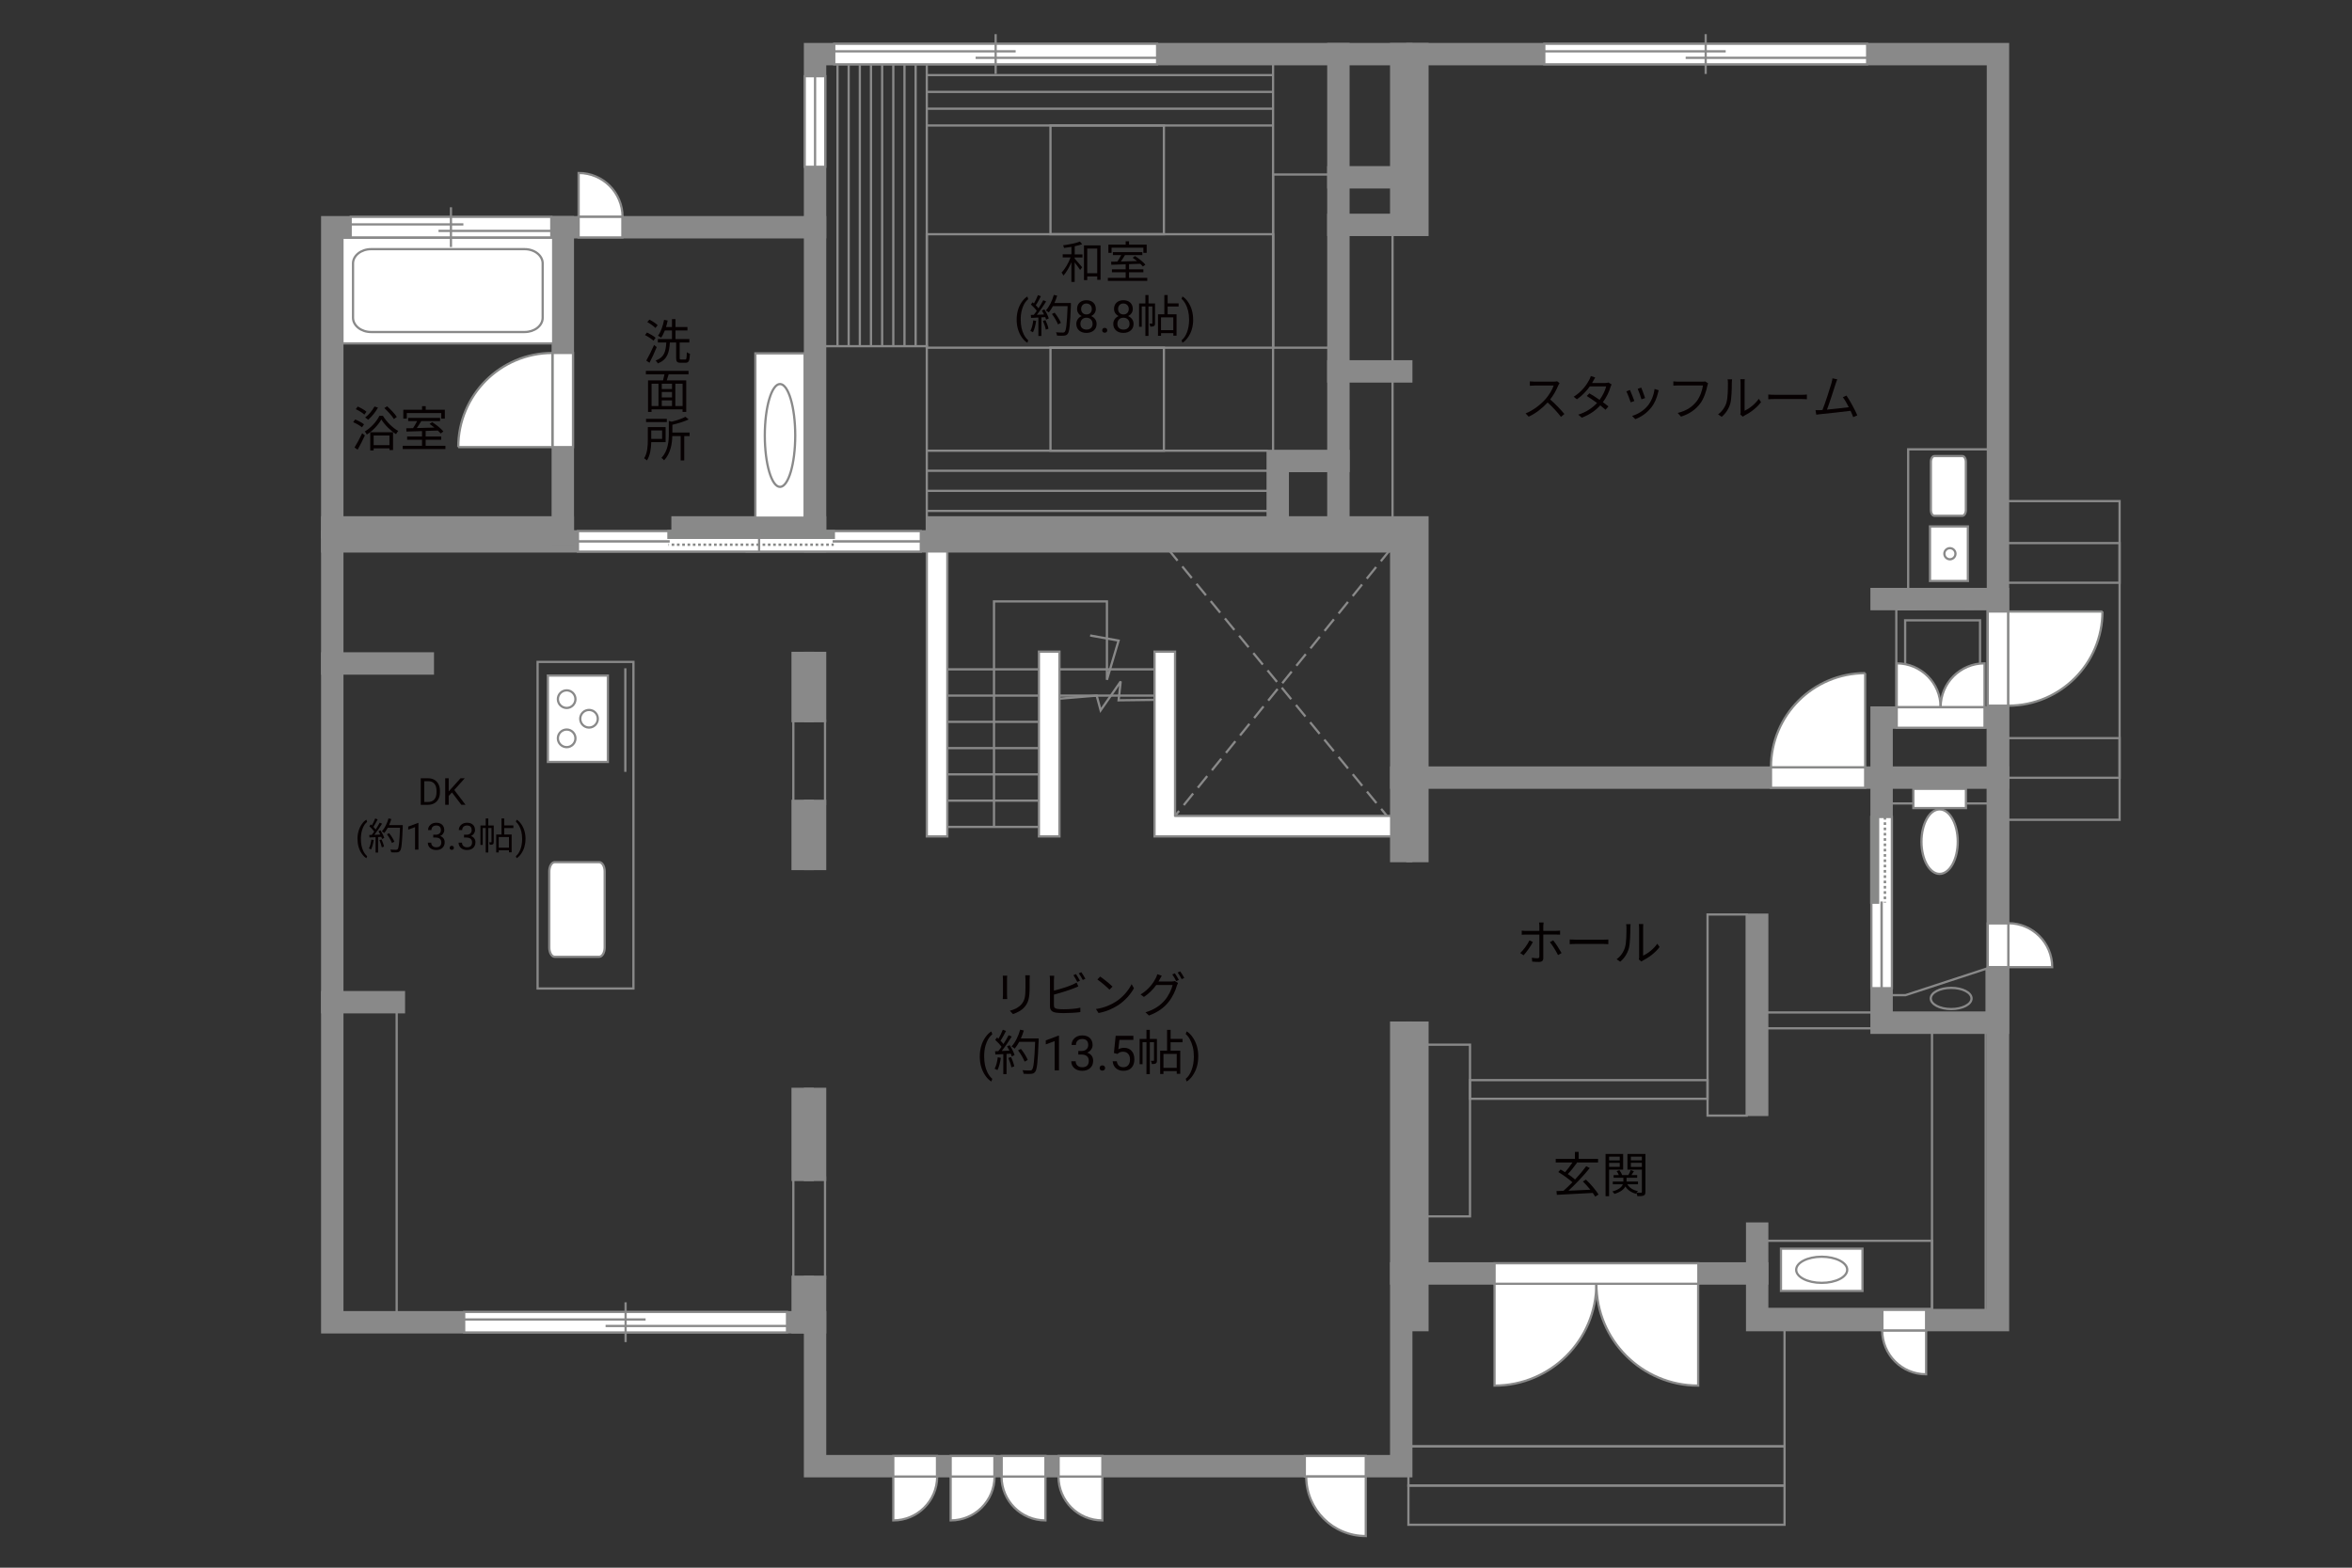 <?xml version="1.0" encoding="UTF-8"?><svg xmlns="http://www.w3.org/2000/svg" viewBox="0 0 630 420"><rect x="0" y="0" width="630" height="420" fill="#333333" stroke="none"/><defs><style>.cls-1{fill:#040000;}.cls-2{fill:#060001;}.cls-3,.cls-4,.cls-5{fill:#fff;}.cls-6{fill:#888988;}.cls-7{stroke-dasharray:0 0 4 2;}.cls-7,.cls-4,.cls-5,.cls-8{stroke-width:.6px;}.cls-7,.cls-5,.cls-9,.cls-8,.cls-10{stroke:#898989;}.cls-7,.cls-9,.cls-11,.cls-8,.cls-12,.cls-10{fill:none;}.cls-4,.cls-11,.cls-12{stroke:#888988;}.cls-9,.cls-11,.cls-12{stroke-width:.65px;}.cls-12{stroke-dasharray:0 0 0 0 .71 0 0 .71;}.cls-10{stroke-linecap:square;stroke-width:6px;}</style></defs><g id="kan"><line class="cls-8" x1="339.62" y1="120.75" x2="248.25" y2="120.75"/><line class="cls-8" x1="339.62" y1="126.12" x2="248.25" y2="126.12"/><line class="cls-8" x1="339.62" y1="131.5" x2="248.25" y2="131.5"/><line class="cls-8" x1="339.62" y1="136.88" x2="248.25" y2="136.88"/><rect class="cls-8" x="220.75" y="92.75" width="27.5" height="50.88"/><line class="cls-8" x1="248.25" y1="92.75" x2="248.25" y2="14.5"/><line class="cls-8" x1="245.26" y1="92.75" x2="245.26" y2="14.5"/><line class="cls-8" x1="242.27" y1="92.75" x2="242.27" y2="14.5"/><line class="cls-8" x1="239.28" y1="92.75" x2="239.28" y2="14.5"/><line class="cls-8" x1="236.29" y1="92.75" x2="236.29" y2="14.5"/><line class="cls-8" x1="233.3" y1="92.75" x2="233.3" y2="14.5"/><line class="cls-8" x1="230.31" y1="92.75" x2="230.31" y2="14.5"/><line class="cls-8" x1="227.32" y1="92.75" x2="227.32" y2="14.5"/><line class="cls-8" x1="224.33" y1="92.75" x2="224.33" y2="14.5"/><line class="cls-8" x1="341" y1="121.5" x2="341" y2="14.5"/><rect class="cls-8" x="341" y="46.75" width="17.5" height="46.4"/><line class="cls-8" x1="248.25" y1="33.62" x2="341" y2="33.62"/><line class="cls-8" x1="248.25" y1="29.12" x2="341" y2="29.12"/><line class="cls-8" x1="248.25" y1="24.62" x2="341" y2="24.62"/><line class="cls-8" x1="248.25" y1="20.12" x2="341" y2="20.12"/><rect class="cls-8" x="248.25" y="62.75" width="92.75" height="30.4"/><rect class="cls-8" x="281.38" y="33.62" width="30.38" height="29.12"/><rect class="cls-8" x="281.38" y="93.15" width="30.38" height="27.6"/><line class="cls-8" x1="373" y1="62.25" x2="373" y2="138.88"/><line class="cls-8" x1="278.28" y1="221.54" x2="253.75" y2="221.54"/><line class="cls-8" x1="278.28" y1="214.5" x2="253.75" y2="214.5"/><line class="cls-8" x1="278.28" y1="207.46" x2="253.75" y2="207.46"/><line class="cls-8" x1="278.28" y1="200.43" x2="253.75" y2="200.43"/><line class="cls-8" x1="278.28" y1="193.39" x2="253.75" y2="193.39"/><line class="cls-8" x1="309.25" y1="186.36" x2="253.75" y2="186.36"/><line class="cls-8" x1="309.25" y1="179.32" x2="253.75" y2="179.32"/><polyline class="cls-8" points="283.78 187.19 293.75 186.36 294.81 190.31 300.19 182.56 299.62 187.62 309.25 187.5"/><polyline class="cls-8" points="266.25 221.54 266.25 161.12 296.5 161.12 296.5 182.12 299.62 171.62 292 170.25"/><line class="cls-7" x1="312.88" y1="147.12" x2="371.5" y2="218.58"/><line class="cls-7" x1="372.38" y1="147.25" x2="314.75" y2="218.58"/><rect class="cls-8" x="212.5" y="193.08" width="8.49" height="22.33"/><rect class="cls-8" x="212.5" y="315.5" width="8.49" height="26.92"/><rect class="cls-8" x="144" y="177.33" width="25.67" height="87.5"/><line class="cls-8" x1="167.5" y1="179.04" x2="167.5" y2="206.79"/><rect class="cls-8" x="89" y="269.88" width="17.25" height="84.38"/><rect class="cls-8" x="533.5" y="134.25" width="34.25" height="85.38"/><rect class="cls-8" x="535.17" y="145.5" width="32.58" height="10.62"/><rect class="cls-8" x="535.17" y="197.75" width="32.58" height="10.62"/><line class="cls-8" x1="504" y1="215.25" x2="533.5" y2="215.25"/><polygon class="cls-8" points="505.38 266.62 510.38 266.62 532.12 259.5 532.12 271.38 505.38 271.38 505.38 266.62"/><rect class="cls-8" x="517.5" y="276.25" width="14.38" height="77.41"/><polyline class="cls-8" points="377.25 387.5 478 387.5 478 356.12"/><rect class="cls-8" x="377.25" y="387.5" width="100.75" height="10.5"/><rect class="cls-8" x="377.25" y="398" width="100.75" height="10.5"/><rect class="cls-8" x="473" y="271.25" width="28.44" height="4.25"/><rect class="cls-8" x="457.38" y="245" width="10.5" height="53.88"/><rect class="cls-8" x="381.5" y="279.88" width="12.25" height="46"/><rect class="cls-8" x="393.75" y="289.38" width="63.62" height="5"/><rect class="cls-8" x="473" y="332.42" width="44.5" height="18.25"/><rect class="cls-8" x="511.12" y="120.38" width="24.04" height="40.12"/><polygon class="cls-8" points="507.94 163.25 507.94 189.62 532.44 189.62 532.44 163.06 507.94 163.25"/><rect class="cls-8" x="510.31" y="166.19" width="20.06" height="21.12"/></g><g id="_外壁"><path class="cls-5" d="m248.25,224.08h5.5v-81.8h-5.5v81.8Zm30.03,0h5.5v-49.5h-5.5v49.5Zm36.47-5.5v-44s-5.5,0-5.5,0v49.5h68.83v-5.5h-63.33Z"/><polygon class="cls-10" points="375.33 341.17 470.67 341.17 470.67 353.66 535.17 353.66 535.17 14.5 218.32 14.5 218.32 60.88 89 60.88 89 354.25 218.32 354.25 218.32 392.8 375.33 392.8 375.33 341.17"/><polyline class="cls-10" points="218.32 60.88 218.32 145.04 89 145.04"/><line class="cls-10" x1="375.33" y1="341.17" x2="375.33" y2="276.67"/><line class="cls-10" x1="375.33" y1="208.33" x2="535.17" y2="208.33"/><line class="cls-10" x1="504" y1="160.5" x2="535.17" y2="160.5"/><rect class="cls-10" x="504" y="192.25" width="31.17" height="81.75"/><line class="cls-10" x1="470.67" y1="341.17" x2="470.67" y2="330.5"/><line class="cls-10" x1="470.67" y1="296" x2="470.67" y2="247.75"/><polyline class="cls-10" points="375.33 14.5 375.33 60.25 358.5 60.25 358.5 143"/><line class="cls-10" x1="375.33" y1="99.5" x2="358.5" y2="99.5"/><line class="cls-10" x1="358.5" y1="60.25" x2="358.5" y2="14.5"/><line class="cls-10" x1="358.5" y1="47.5" x2="375.33" y2="47.5"/><polyline class="cls-10" points="358.5 123.5 342.25 123.5 342.25 143"/><line class="cls-10" x1="150.75" y1="60.88" x2="150.75" y2="143"/><line class="cls-10" x1="113.25" y1="177.75" x2="89" y2="177.75"/><line class="cls-10" x1="105.5" y1="268.5" x2="89" y2="268.5"/><polyline class="cls-10" points="379.66 276.67 379.66 341.17 379.66 353.66"/><polyline class="cls-10" points="379.66 228 379.66 141.3 251 141.3"/><polyline class="cls-10" points="375.33 228 375.33 145.04 218.32 145.04"/><line class="cls-10" x1="218.32" y1="141.3" x2="182.83" y2="141.3"/><line class="cls-10" x1="150.75" y1="141.3" x2="89" y2="141.3"/><line class="cls-10" x1="218.32" y1="354.25" x2="218.32" y2="344.75"/><line class="cls-10" x1="215" y1="354.25" x2="215" y2="344.75"/><line class="cls-10" x1="218.32" y1="313.42" x2="218.32" y2="294.42"/><line class="cls-10" x1="215" y1="313.42" x2="215" y2="294.42"/><line class="cls-10" x1="218.32" y1="230.12" x2="218.32" y2="217.25"/><line class="cls-10" x1="215" y1="230.12" x2="215" y2="217.25"/><line class="cls-10" x1="218.32" y1="190.5" x2="218.32" y2="177.62"/><line class="cls-10" x1="215" y1="190.5" x2="215" y2="177.62"/><polyline class="cls-10" points="375.33 60.25 379.66 60.25 379.66 14.5"/></g><g id="_建距"><rect class="cls-5" x="512.5" y="211.33" width="14.09" height="5.16"/><path class="cls-5" d="m514.68,225.49c0-4.77,2.17-8.65,4.86-8.65s4.86,3.88,4.86,8.65-2.17,8.64-4.86,8.64-4.86-3.87-4.86-8.64Z"/><path class="cls-5" d="m518.12,122.19c-.51,0-.92.7-.92,1.57v12.85c0,.87.41,1.57.92,1.57h7.53c.51,0,.92-.71.92-1.57v-12.85c0-.87-.41-1.57-.92-1.57h-7.53Z"/><rect class="cls-5" x="516.96" y="141.04" width="10.15" height="14.61"/><path class="cls-5" d="m522.3,149.84c.82,0,1.49-.67,1.49-1.49s-.67-1.49-1.49-1.49-1.49.67-1.49,1.49.67,1.49,1.49,1.49Z"/><rect class="cls-5" x="477.04" y="334.53" width="21.84" height="11.32"/><path class="cls-8" d="m481.12,340.19c0-1.93,3.06-3.5,6.83-3.5s6.84,1.57,6.84,3.5-3.06,3.5-6.84,3.5-6.83-1.57-6.83-3.5Z"/><rect class="cls-5" x="202.33" y="94.67" width="13.19" height="44.01"/><path class="cls-8" d="m208.93,130.44c-2.25,0-4.07-6.16-4.07-13.77s1.83-13.78,4.07-13.78,4.08,6.17,4.08,13.78-1.83,13.77-4.08,13.77Z"/><rect class="cls-5" x="91.73" y="63.7" width="56.44" height="28.3"/><path class="cls-8" d="m94.56,85.13c0,2.1,2.18,3.82,4.83,3.82h41.15c2.65,0,4.82-1.71,4.82-3.82v-14.56c0-2.1-2.17-3.82-4.82-3.82h-41.15c-2.65,0-4.83,1.72-4.83,3.82v14.56Z"/><path class="cls-5" d="m148.58,256.33c-.81,0-1.45-1.11-1.45-2.49v-20.36c0-1.37.64-2.49,1.45-2.49h11.93c.8,0,1.46,1.12,1.46,2.49v20.36c0,1.37-.66,2.49-1.46,2.49h-11.93Z"/><rect class="cls-5" x="146.75" y="180.99" width="16.07" height="23.14"/><path class="cls-5" d="m151.79,195.45c1.3,0,2.35,1.06,2.35,2.36s-1.05,2.36-2.35,2.36-2.36-1.06-2.36-2.36,1.06-2.36,2.36-2.36Z"/><path class="cls-5" d="m151.79,184.95c1.3,0,2.35,1.06,2.35,2.36s-1.05,2.36-2.35,2.36-2.36-1.06-2.36-2.36,1.06-2.36,2.36-2.36Z"/><path class="cls-5" d="m157.78,190.2c1.3,0,2.35,1.06,2.35,2.36s-1.05,2.36-2.35,2.36-2.36-1.06-2.36-2.36,1.06-2.36,2.36-2.36Z"/><path class="cls-8" d="m517.17,267.5c0-1.57,2.44-2.84,5.46-2.84s5.46,1.27,5.46,2.84-2.44,2.84-5.46,2.84-5.46-1.28-5.46-2.84Z"/><path class="cls-5" d="m519.81,189.48h-11.76v-11.76c6.49,0,11.76,5.26,11.76,11.76Z"/><path class="cls-5" d="m519.81,189.48h11.76v-11.76c-6.49,0-11.76,5.26-11.76,11.76Z"/><polygon class="cls-5" points="508.05 192.25 508.05 194.98 531.57 194.98 531.57 189.48 508.05 189.48 508.05 192.25"/><path class="cls-5" d="m427.6,343.94h-27.28v27.28c15.06,0,27.28-12.21,27.28-27.28Z"/><path class="cls-5" d="m427.6,343.94h27.27v27.28c-15.06,0-27.27-12.21-27.27-27.28Z"/><polygon class="cls-5" points="400.33 341.17 400.33 338.44 454.92 338.44 454.92 343.94 400.33 343.94 400.33 341.17"/><path class="cls-5" d="m504.16,356.43h11.76v11.76c-6.49,0-11.76-5.26-11.76-11.76Z"/><polygon class="cls-5" points="504.21 353.66 504.21 350.93 515.92 350.93 515.92 356.43 504.21 356.43 504.21 353.66"/><path class="cls-5" d="m537.94,247.34v11.76h11.76c0-6.49-5.26-11.76-11.76-11.76Z"/><polygon class="cls-5" points="535.17 247.39 532.44 247.39 532.44 259.1 537.94 259.1 537.94 247.39 535.17 247.39"/><path class="cls-5" d="m283.52,395.58h11.76v11.76c-6.49,0-11.76-5.26-11.76-11.76Z"/><polygon class="cls-5" points="283.56 392.8 283.56 390.07 295.28 390.07 295.28 395.58 283.56 395.58 283.56 392.8"/><path class="cls-5" d="m166.75,58.1h-11.76v-11.76c6.49,0,11.76,5.26,11.76,11.76Z"/><polygon class="cls-5" points="166.71 60.88 166.71 63.61 154.99 63.61 154.99 58.1 166.71 58.1 166.71 60.88"/><path class="cls-5" d="m268.27,395.58h11.76v11.76c-6.49,0-11.76-5.26-11.76-11.76Z"/><polygon class="cls-5" points="268.31 392.8 268.31 390.07 280.03 390.07 280.03 395.58 268.31 395.58 268.31 392.8"/><path class="cls-5" d="m266.4,395.58h-11.76v11.76c6.49,0,11.76-5.26,11.76-11.76Z"/><polygon class="cls-5" points="266.36 392.8 266.36 390.07 254.64 390.07 254.64 395.58 266.36 395.58 266.36 392.8"/><path class="cls-5" d="m251.03,395.58h-11.76v11.76c6.49,0,11.76-5.26,11.76-11.76Z"/><polygon class="cls-5" points="250.98 392.8 250.98 390.07 239.27 390.07 239.27 395.58 250.98 395.58 250.98 392.8"/><polygon class="cls-5" points="218.32 44.69 221.05 44.69 221.05 20.42 215.55 20.42 215.55 44.69 218.32 44.69"/><line class="cls-8" x1="218.32" y1="20.42" x2="218.32" y2="44.69"/><polygon class="cls-5" points="499.6 208.33 499.6 211.06 474.37 211.06 474.37 205.56 499.6 205.56 499.6 208.33"/><path class="cls-4" d="m499.6,180.34v25.22h-25.23c0-13.93,11.29-25.22,25.23-25.22"/><polygon class="cls-5" points="535.17 163.83 532.44 163.83 532.44 189.06 537.94 189.06 537.94 163.83 535.17 163.83"/><path class="cls-4" d="m563.16,163.83h-25.22v25.23c13.93,0,25.22-11.29,25.22-25.23"/><polygon class="cls-5" points="150.75 119.79 153.48 119.79 153.48 94.56 147.98 94.56 147.98 119.79 150.75 119.79"/><path class="cls-4" d="m122.75,119.79h25.22v-25.23c-13.93,0-25.22,11.29-25.22,25.23"/><polygon class="cls-5" points="349.5 392.8 349.5 390.07 365.83 390.07 365.83 395.58 349.5 395.58 349.5 392.8"/><path class="cls-5" d="m349.88,395.58h15.95v15.95c-8.81,0-15.95-7.14-15.95-15.95"/><polygon class="cls-5" points="413.65 14.5 413.65 17.23 500.13 17.23 500.13 11.73 413.65 11.73 413.65 14.5"/><line class="cls-8" x1="456.88" y1="9.15" x2="456.88" y2="19.81"/><line class="cls-8" x1="462.24" y1="13.75" x2="413.65" y2="13.75"/><line class="cls-8" x1="500.13" y1="15.49" x2="451.52" y2="15.49"/><polygon class="cls-5" points="223.46 14.5 223.46 17.23 309.94 17.23 309.94 11.73 223.46 11.73 223.46 14.5"/><line class="cls-8" x1="266.69" y1="9.15" x2="266.69" y2="19.81"/><line class="cls-8" x1="272.05" y1="13.75" x2="223.46" y2="13.75"/><line class="cls-8" x1="309.94" y1="15.49" x2="261.33" y2="15.49"/><polygon class="cls-5" points="124.33 354.25 124.33 356.98 210.81 356.98 210.81 351.48 124.33 351.48 124.33 354.25"/><line class="cls-8" x1="167.57" y1="348.9" x2="167.57" y2="359.56"/><line class="cls-8" x1="172.93" y1="353.5" x2="124.33" y2="353.5"/><line class="cls-8" x1="210.81" y1="355.24" x2="162.21" y2="355.24"/><polygon class="cls-5" points="93.93 60.88 93.93 63.61 147.67 63.61 147.67 58.1 93.93 58.1 93.93 60.88"/><line class="cls-8" x1="120.79" y1="55.53" x2="120.79" y2="66.18"/><line class="cls-8" x1="124.12" y1="60.12" x2="93.93" y2="60.12"/><line class="cls-8" x1="147.67" y1="61.86" x2="117.46" y2="61.86"/><polygon class="cls-5" points="504.03 218.88 506.76 218.88 506.76 264.75 501.26 264.75 501.26 218.88 504.03 218.88"/><rect class="cls-6" x="501.26" y="218.88" width="1.78" height="22.94"/><rect class="cls-11" x="501.26" y="218.88" width="1.78" height="22.94"/><line class="cls-12" x1="504.89" y1="218.88" x2="504.89" y2="241.81"/><path class="cls-3" d="m504,241.81l.07,22.93-.07-22.93Z"/><line class="cls-9" x1="504" y1="241.52" x2="504" y2="264.8"/><polygon class="cls-5" points="200 145.06 200 147.79 246.65 147.79 246.65 142.29 200 142.29 200 145.06"/><rect class="cls-6" x="200" y="142.29" width="23.33" height="1.78"/><rect class="cls-11" x="200" y="142.29" width="23.33" height="1.78"/><line class="cls-12" x1="200" y1="145.93" x2="223.33" y2="145.93"/><path class="cls-3" d="m223.33,145.04l23.32.07-23.32-.07Z"/><line class="cls-9" x1="223.03" y1="145.04" x2="246.71" y2="145.04"/><polygon class="cls-5" points="203.33 145.06 203.33 147.79 154.81 147.79 154.81 142.29 203.33 142.29 203.33 145.06"/><rect class="cls-6" x="179.07" y="142.29" width="24.26" height="1.78"/><rect class="cls-11" x="179.07" y="142.29" width="24.26" height="1.78"/><line class="cls-12" x1="203.33" y1="145.93" x2="179.07" y2="145.93"/><path class="cls-3" d="m179.07,145.04l-24.26.07,24.26-.07Z"/><line class="cls-9" x1="179.38" y1="145.04" x2="154.75" y2="145.04"/></g><g id="_文字"><path class="cls-2" d="m112.7,215.62v-7.11h2.01c.62,0,1.17.14,1.64.41s.84.66,1.1,1.17.39,1.08.39,1.74v.45c0,.67-.13,1.26-.39,1.76s-.63.89-1.11,1.16-1.04.41-1.68.42h-1.97Zm.94-6.34v5.58h.99c.72,0,1.29-.22,1.69-.67.4-.45.6-1.09.6-1.92v-.42c0-.81-.19-1.44-.57-1.88-.38-.45-.92-.68-1.61-.68h-1.09Z"/><path class="cls-2" d="m121.06,212.32l-.87.9v2.4h-.94v-7.11h.94v3.52l3.16-3.52h1.13l-2.8,3.14,3.02,3.97h-1.12l-2.52-3.31Z"/><path class="cls-2" d="m95.75,224.74c0-.74.1-1.44.3-2.12s.49-1.29.88-1.85.8-.94,1.22-1.17l.19.6c-.48.36-.87.92-1.17,1.67s-.47,1.59-.5,2.51v.42c0,1.26.22,2.35.68,3.27.28.55.61.99.99,1.3l-.19.55c-.43-.24-.85-.64-1.24-1.21-.77-1.11-1.15-2.43-1.15-3.97Z"/><path class="cls-2" d="m100.1,225.05c-.14.94-.38,1.9-.71,2.54-.12-.09-.42-.23-.58-.28.33-.61.54-1.5.65-2.38l.64.12Zm1.83-2.59c.41.64.85,1.49.99,2.03l-.59.28c-.04-.17-.1-.36-.19-.57l-.87.05v4.16h-.67v-4.12l-1.63.08-.06-.67c.2,0,.43,0,.66-.02.22-.26.45-.56.67-.89-.31-.45-.84-1.01-1.31-1.43l.38-.49c.1.08.2.17.3.26.33-.56.68-1.31.89-1.86l.66.25c-.34.67-.76,1.47-1.14,2.01.24.24.45.48.61.69.41-.63.79-1.28,1.07-1.82l.64.28c-.58.94-1.38,2.12-2.07,2.98.5-.02,1.05-.05,1.6-.07-.15-.31-.32-.62-.49-.89l.55-.24Zm.26,2.43c.29.61.58,1.4.67,1.92l-.59.2c-.09-.52-.37-1.32-.64-1.94l.56-.18Zm5.69-3.45c-.18,4.48-.32,6.03-.73,6.52-.23.29-.45.36-.83.4-.33.03-.94.02-1.54-.02-.02-.21-.1-.53-.24-.73.67.06,1.28.06,1.53.06.19,0,.32-.02.43-.15.33-.34.5-1.86.65-5.76h-3.28c-.28.53-.6,1.01-.93,1.4-.14-.12-.47-.34-.65-.44.77-.83,1.41-2.14,1.78-3.46l.75.17c-.17.56-.37,1.11-.61,1.63h3.67v.38Zm-2.89,4.4c-.23-.61-.79-1.6-1.35-2.33l.6-.29c.56.7,1.16,1.65,1.4,2.28l-.65.34Z"/><path class="cls-2" d="m112.08,227.62h-.91v-6.02l-1.82.67v-.82l2.59-.97h.14v7.14Z"/><path class="cls-2" d="m116.04,223.63h.68c.43,0,.76-.12,1.01-.34s.37-.51.37-.88c0-.83-.42-1.25-1.25-1.25-.39,0-.7.11-.94.33-.23.22-.35.52-.35.89h-.9c0-.56.21-1.03.62-1.4.41-.37.94-.56,1.57-.56.67,0,1.2.18,1.58.53s.57.85.57,1.48c0,.31-.1.61-.3.9s-.47.51-.82.65c.39.12.69.33.91.62s.32.64.32,1.05c0,.64-.21,1.14-.62,1.52s-.96.56-1.63.56-1.21-.18-1.63-.54-.63-.84-.63-1.43h.91c0,.37.12.67.37.9s.57.34.98.34c.44,0,.77-.11,1-.34s.35-.55.35-.98-.13-.73-.38-.95-.62-.33-1.1-.34h-.68v-.74Z"/><path class="cls-2" d="m120.45,227.15c0-.16.05-.29.14-.39s.23-.16.42-.16.33.05.42.16.14.23.14.39-.05.28-.14.38-.24.15-.42.15-.32-.05-.42-.15-.14-.23-.14-.38Z"/><path class="cls-2" d="m124.28,223.63h.68c.43,0,.76-.12,1.01-.34s.37-.51.37-.88c0-.83-.42-1.25-1.25-1.25-.39,0-.7.11-.94.33-.23.22-.35.52-.35.89h-.9c0-.56.21-1.03.62-1.4.41-.37.94-.56,1.57-.56.67,0,1.2.18,1.58.53s.57.85.57,1.48c0,.31-.1.61-.3.9s-.47.51-.82.65c.39.12.69.33.91.62s.32.64.32,1.05c0,.64-.21,1.14-.62,1.52s-.96.56-1.63.56-1.21-.18-1.63-.54-.63-.84-.63-1.43h.91c0,.37.12.67.37.9s.57.34.98.34c.44,0,.77-.11,1-.34s.35-.55.35-.98-.13-.73-.38-.95-.62-.33-1.1-.34h-.68v-.74Z"/><path class="cls-2" d="m132.25,225.57c0,.3-.04.5-.23.62s-.45.14-.83.14c-.02-.19-.1-.48-.19-.67.27,0,.47,0,.55,0,.08,0,.1-.02.1-.1v-3.74h-.86v6.58h-.69v-6.58h-.81v4.54h-.6v-5.21h1.41v-1.88h.69v1.88h1.46v4.42Zm2.81-3.73v1.73h1.99v4.78h-.72v-.56h-2.74v.59h-.68v-4.81h1.42v-4.29h.73v1.86h2.45v.7h-2.45Zm1.27,2.41h-2.74v2.86h2.74v-2.86Z"/><path class="cls-2" d="m140.76,224.79c0,.73-.1,1.42-.29,2.09-.19.67-.48,1.28-.87,1.84s-.8.96-1.23,1.2l-.19-.55c.5-.38.9-.98,1.21-1.79.3-.81.46-1.71.47-2.69v-.16c0-.68-.07-1.32-.21-1.91-.14-.59-.34-1.11-.6-1.58s-.54-.83-.86-1.09l.19-.55c.43.24.84.63,1.23,1.19s.68,1.17.87,1.84.29,1.39.29,2.15Z"/><path class="cls-2" d="m287.86,68.15h2.09v.83h-2.09v.31c.46.48,1.7,1.94,2,2.31l-.54.73c-.28-.46-.95-1.36-1.46-2.03v5.24h-.88v-5.28c-.59,1.39-1.37,2.75-2.13,3.57-.11-.24-.34-.6-.5-.82.91-.91,1.87-2.55,2.41-4.05h-2.11v-.83h2.34v-1.99c-.67.11-1.34.2-1.98.29-.05-.22-.14-.5-.25-.71,1.58-.22,3.45-.58,4.51-1l.6.7c-.55.2-1.26.4-2,.55v2.16Zm6.93-2.41v9.22h-.89v-.9h-2.67v.98h-.88v-9.31h4.44Zm-.89,7.46v-6.61h-2.67v6.61h2.67Z"/><path class="cls-2" d="m307.3,74.44v.8h-10.55v-.8h4.77v-1.5h-3.68v-.79h3.68v-1.34c-1.45.05-2.79.08-3.85.12l-.05-.82c.49-.01,1.06-.01,1.67-.02.35-.52.73-1.18,1.02-1.74h-2.21v-.79h7.88v.79h-4.65c-.34.56-.73,1.19-1.1,1.71,1.34-.04,2.85-.07,4.35-.12-.4-.32-.82-.64-1.2-.9l.64-.44c1.01.64,2.22,1.61,2.78,2.3l-.67.5c-.18-.22-.42-.47-.71-.73-1,.04-2.02.07-3,.1v1.38h3.84v.79h-3.84v1.5h4.88Zm-9.56-6.7h-.85v-2.21h4.63v-.89h.9v.89h4.73v2.21h-.89v-1.38h-8.52v1.38Z"/><path class="cls-2" d="m272.32,85.6c0-.88.12-1.73.35-2.54s.59-1.55,1.06-2.21.96-1.13,1.46-1.41l.22.71c-.57.44-1.04,1.11-1.4,2s-.57,1.9-.6,3.02v.5c0,1.51.27,2.82.82,3.93.33.66.73,1.18,1.18,1.56l-.22.66c-.52-.29-1.02-.77-1.49-1.45-.92-1.33-1.38-2.92-1.38-4.76Z"/><path class="cls-2" d="m277.54,85.97c-.17,1.13-.46,2.28-.85,3.05-.14-.11-.5-.28-.7-.34.4-.73.65-1.8.78-2.85l.77.14Zm2.19-3.11c.49.77,1.02,1.79,1.19,2.44l-.71.34c-.05-.2-.12-.43-.23-.68l-1.04.06v4.99h-.8v-4.94l-1.96.1-.07-.8c.24,0,.52-.01.79-.02.26-.31.54-.67.8-1.07-.37-.54-1.01-1.21-1.57-1.71l.46-.59c.12.1.24.2.36.31.4-.67.82-1.57,1.07-2.23l.79.3c-.41.8-.91,1.76-1.37,2.41.29.29.54.58.73.83.49-.76.95-1.54,1.28-2.18l.77.34c-.7,1.13-1.66,2.54-2.48,3.57.6-.02,1.26-.06,1.92-.08-.18-.37-.38-.74-.59-1.07l.66-.29Zm.31,2.91c.35.73.7,1.68.8,2.3l-.71.24c-.11-.62-.44-1.58-.77-2.33l.67-.22Zm6.82-4.14c-.22,5.37-.38,7.23-.88,7.82-.28.35-.54.43-1,.48-.4.04-1.13.02-1.85-.02-.02-.25-.12-.64-.29-.88.8.07,1.54.07,1.83.07.23,0,.38-.02.52-.18.4-.41.6-2.23.78-6.91h-3.93c-.34.64-.72,1.21-1.12,1.68-.17-.14-.56-.41-.78-.53.92-1,1.69-2.57,2.13-4.15l.9.2c-.2.67-.44,1.33-.73,1.96h4.4v.46Zm-3.47,5.28c-.28-.73-.95-1.92-1.62-2.79l.72-.35c.67.84,1.39,1.98,1.68,2.73l-.78.41Z"/><path class="cls-2" d="m293.53,82.76c0,.43-.11.8-.34,1.14s-.53.59-.91.78c.45.19.8.47,1.06.84s.39.78.39,1.25c0,.74-.25,1.33-.75,1.76s-1.15.66-1.97.66-1.48-.22-1.97-.66-.74-1.03-.74-1.76c0-.46.13-.88.38-1.25s.6-.65,1.05-.84c-.38-.19-.68-.45-.9-.78s-.33-.71-.33-1.13c0-.72.23-1.29.69-1.71s1.07-.63,1.82-.63,1.36.21,1.82.63.69.99.69,1.71Zm-.88,3.98c0-.48-.15-.87-.45-1.17s-.7-.45-1.19-.45-.88.15-1.17.45-.44.69-.44,1.17.14.87.43,1.14.69.42,1.2.42.91-.14,1.2-.42.43-.66.43-1.14Zm-1.63-5.43c-.43,0-.77.13-1.03.4s-.4.62-.4,1.08.13.78.39,1.05.61.4,1.04.4.78-.13,1.04-.4.39-.62.39-1.05-.13-.79-.4-1.06-.61-.41-1.03-.41Z"/><path class="cls-2" d="m295.23,88.5c0-.19.06-.34.17-.47s.28-.19.5-.19.39.06.51.19.17.28.17.47-.06.33-.17.45-.28.18-.51.18-.39-.06-.5-.18-.17-.27-.17-.45Z"/><path class="cls-2" d="m303.43,82.76c0,.43-.11.8-.34,1.14s-.53.59-.91.78c.45.19.8.47,1.06.84s.39.78.39,1.25c0,.74-.25,1.33-.75,1.76s-1.15.66-1.97.66-1.48-.22-1.97-.66-.74-1.03-.74-1.76c0-.46.13-.88.38-1.25s.6-.65,1.05-.84c-.38-.19-.68-.45-.9-.78s-.33-.71-.33-1.13c0-.72.23-1.29.69-1.71s1.07-.63,1.82-.63,1.36.21,1.82.63.69.99.69,1.71Zm-.88,3.98c0-.48-.15-.87-.45-1.17s-.7-.45-1.19-.45-.88.15-1.17.45-.44.69-.44,1.17.14.87.43,1.14.69.42,1.2.42.91-.14,1.2-.42.43-.66.43-1.14Zm-1.63-5.43c-.43,0-.77.13-1.03.4s-.4.62-.4,1.08.13.78.39,1.05.61.4,1.04.4.78-.13,1.04-.4.39-.62.39-1.05-.13-.79-.4-1.06-.61-.41-1.03-.41Z"/><path class="cls-2" d="m309.39,86.6c0,.36-.05.6-.28.74-.23.14-.54.17-1,.17-.02-.23-.12-.58-.23-.8.32.01.56.01.66,0,.1,0,.12-.02.12-.12v-4.49h-1.03v7.89h-.83v-7.89h-.97v5.45h-.72v-6.25h1.69v-2.25h.83v2.25h1.75v5.3Zm3.37-4.47v2.07h2.39v5.73h-.86v-.67h-3.29v.71h-.82v-5.77h1.7v-5.15h.88v2.23h2.94v.84h-2.94Zm1.52,2.89h-3.29v3.43h3.29v-3.43Z"/><path class="cls-2" d="m319.6,85.66c0,.87-.11,1.71-.34,2.5s-.58,1.54-1.05,2.21c-.47.68-.96,1.16-1.48,1.44l-.23-.66c.6-.46,1.08-1.18,1.45-2.15.36-.97.55-2.05.56-3.23v-.19c0-.82-.09-1.58-.26-2.29s-.41-1.34-.72-1.9c-.31-.56-.65-.99-1.04-1.31l.23-.66c.52.29,1.01.76,1.47,1.43.47.67.82,1.4,1.05,2.21.23.8.35,1.67.35,2.58Z"/><path class="cls-2" d="m417.41,103.21c-.44,1.12-1.26,2.64-2.18,3.81,1.37,1.17,2.95,2.86,3.8,3.89l-.91.78c-.87-1.14-2.25-2.68-3.58-3.86-1.39,1.5-3.15,2.93-5.07,3.8l-.83-.87c2.09-.82,4.02-2.37,5.36-3.86.88-1,1.83-2.54,2.16-3.61h-5.07c-.46,0-1.17.05-1.31.06v-1.18c.18.03.92.08,1.31.08h5.02c.43,0,.77-.04.97-.1l.66.51c-.08.1-.25.39-.33.57Z"/><path class="cls-2" d="m426.72,102.14c-.08.16-.17.31-.27.47h3.52c.35,0,.64-.05.86-.13l.86.52c-.12.18-.23.49-.31.7-.34,1.2-1.04,2.72-2.03,4.04.55.4,1.07.81,1.48,1.14l-.77.9c-.39-.35-.88-.75-1.42-1.18-1.16,1.29-2.76,2.48-4.95,3.3l-.94-.81c2.2-.68,3.86-1.87,5.03-3.13-.94-.68-1.92-1.35-2.76-1.87l.7-.71c.86.49,1.83,1.12,2.74,1.75.84-1.13,1.51-2.54,1.77-3.6h-4.39c-.83,1.17-1.99,2.44-3.45,3.45l-.87-.68c2.24-1.39,3.56-3.34,4.17-4.52.13-.23.34-.69.42-1.03l1.18.38c-.22.34-.45.78-.58,1.01Z"/><path class="cls-2" d="m437.78,107.43l-.99.36c-.2-.68-.9-2.47-1.16-2.93l.96-.38c.26.56.94,2.26,1.18,2.94Zm6.34-2.21c-.35,1.43-.91,2.82-1.85,3.99-1.2,1.53-2.78,2.54-4.24,3.09l-.86-.87c1.51-.44,3.16-1.43,4.22-2.77.92-1.13,1.6-2.78,1.79-4.45l1.12.35c-.09.27-.14.48-.2.65Zm-3.48,1.43l-.96.34c-.14-.58-.74-2.24-1.01-2.82l.95-.33c.22.52.86,2.24,1.03,2.81Z"/><path class="cls-2" d="m457.33,103.34c-.27,1.36-.91,3.46-1.94,4.8-1.18,1.52-2.73,2.73-5.12,3.48l-.88-.98c2.52-.64,3.98-1.74,5.07-3.13.92-1.18,1.52-2.99,1.7-4.24h-6.64c-.52,0-.96.03-1.3.04v-1.14c.36.04.87.08,1.3.08h6.53c.2,0,.44,0,.69-.06l.79.51c-.09.18-.14.4-.2.65Z"/><path class="cls-2" d="m462.45,107.8c.38-1.18.39-3.78.39-5.23,0-.39-.04-.68-.09-.95h1.2c-.01.16-.07.55-.07.94,0,1.44-.05,4.23-.4,5.53-.39,1.39-1.22,2.67-2.31,3.58l-.97-.66c1.09-.78,1.87-1.94,2.26-3.2Zm3.78,2.54v-7.79c0-.49-.07-.87-.08-.96h1.2c-.01.09-.05.47-.05.96v7.5c1.2-.55,2.79-1.73,3.8-3.2l.61.88c-1.12,1.52-2.92,2.86-4.43,3.6-.21.12-.35.22-.44.3l-.69-.57c.05-.21.09-.47.09-.73Z"/><path class="cls-2" d="m475.47,105.77h7.12c.65,0,1.12-.04,1.4-.07v1.27c-.26-.01-.81-.07-1.39-.07h-7.14c-.71,0-1.4.03-1.81.07v-1.27c.39.03,1.08.07,1.81.07Z"/><path class="cls-2" d="m491.68,102.84c-.38,1.22-1.66,5.21-2.31,6.9,1.91-.18,4.41-.46,5.84-.65-.52-1.03-1.1-2.04-1.59-2.67l.98-.44c.92,1.34,2.34,3.95,2.89,5.29l-1.09.49c-.17-.47-.42-1.07-.72-1.7-2,.26-6.36.74-8.1.9-.33.03-.7.09-1.08.14l-.2-1.21c.39.01.83,0,1.21-.01.2-.01.42-.03.65-.04.73-1.79,2.05-5.95,2.42-7.23.16-.6.21-.91.25-1.25l1.3.26c-.13.32-.27.66-.44,1.21Z"/><path class="cls-2" d="m269.74,262.33v4.34c0,.33.03.75.05.99h-1.2c.03-.2.06-.61.06-1v-4.33c0-.23-.03-.69-.05-.94h1.18c-.03.25-.05.62-.05.94Zm6.05.09v2.11c0,3.12-.43,4.15-1.36,5.26-.85,1.01-2.15,1.57-3.09,1.9l-.85-.9c1.2-.3,2.3-.82,3.11-1.73.92-1.08,1.08-2.13,1.08-4.59v-2.05c0-.44-.03-.81-.06-1.13h1.22c-.03.33-.04.69-.04,1.13Z"/><path class="cls-2" d="m282.3,262.46v2.94c1.53-.38,3.59-1,4.94-1.59.39-.17.78-.36,1.14-.58l.46,1.04c-.36.16-.83.36-1.22.51-1.46.58-3.71,1.27-5.32,1.69v2.86c0,.66.27.83.91.96.4.07,1.08.1,1.72.1,1.38,0,3.37-.13,4.45-.42v1.18c-1.13.17-3.08.27-4.5.27-.77,0-1.55-.04-2.08-.13-1-.18-1.56-.64-1.56-1.69v-7.15c0-.31-.03-.75-.08-1.05h1.21c-.04.3-.06.69-.06,1.05Zm6.97.29l-.7.33c-.26-.53-.7-1.31-1.05-1.81l.69-.3c.33.47.79,1.26,1.07,1.78Zm1.46-.53l-.7.33c-.29-.57-.71-1.3-1.08-1.79l.69-.3c.34.48.84,1.29,1.09,1.77Z"/><path class="cls-2" d="m298.77,268.44c2-1.26,3.59-3.19,4.34-4.78l.62,1.1c-.88,1.62-2.41,3.39-4.37,4.63-1.3.82-2.94,1.61-5.11,2.01l-.69-1.07c2.28-.34,3.97-1.13,5.2-1.9Zm-.77-4.12l-.82.82c-.65-.68-2.28-2.07-3.24-2.72l.74-.79c.92.61,2.59,1.96,3.31,2.69Z"/><path class="cls-2" d="m310.62,262.4c-.09.18-.19.36-.3.55h3.52c.35,0,.64-.04.84-.12l.86.52c-.1.18-.23.48-.3.69-.35,1.31-1.14,3.07-2.3,4.49-1.18,1.44-2.74,2.63-5.17,3.54l-.95-.86c2.39-.7,4.02-1.87,5.2-3.26,1-1.18,1.81-2.87,2.07-4.06h-4.38c-.79,1.11-1.87,2.26-3.3,3.2l-.9-.66c2.24-1.34,3.51-3.24,4.08-4.39.13-.23.33-.7.4-1.04l1.2.4c-.21.34-.44.78-.57,1.01Zm5.14.14l-.7.31c-.26-.52-.7-1.31-1.05-1.79l.69-.3c.33.47.79,1.25,1.07,1.78Zm1.46-.53l-.7.31c-.29-.56-.72-1.3-1.08-1.78l.69-.3c.34.48.85,1.29,1.09,1.77Z"/><path class="cls-2" d="m262.44,283.01c0-.96.13-1.88.38-2.75s.64-1.68,1.15-2.4,1.03-1.23,1.58-1.52l.24.77c-.62.47-1.12,1.2-1.52,2.17s-.61,2.06-.65,3.27v.54c0,1.63.29,3.05.89,4.25.36.72.79,1.28,1.28,1.69l-.24.72c-.56-.31-1.1-.84-1.61-1.57-1-1.44-1.5-3.16-1.5-5.16Z"/><path class="cls-2" d="m268.09,283.4c-.18,1.22-.49,2.47-.92,3.3-.16-.12-.55-.3-.75-.36.43-.79.7-1.95.84-3.09l.83.16Zm2.38-3.37c.53.83,1.1,1.94,1.29,2.64l-.77.36c-.05-.22-.13-.47-.25-.74l-1.13.07v5.41h-.87v-5.36l-2.12.1-.08-.87c.26,0,.56-.01.86-.03.29-.34.58-.73.87-1.16-.4-.58-1.09-1.31-1.7-1.86l.49-.64c.13.1.26.22.39.34.43-.73.88-1.7,1.16-2.42l.86.33c-.44.87-.99,1.91-1.48,2.61.31.31.58.62.79.9.53-.82,1.03-1.66,1.39-2.37l.83.36c-.75,1.22-1.79,2.76-2.69,3.87.65-.03,1.36-.06,2.08-.09-.2-.4-.42-.81-.64-1.16l.72-.31Zm.34,3.16c.38.79.75,1.82.87,2.5l-.77.26c-.12-.68-.48-1.72-.83-2.52l.73-.23Zm7.4-4.49c-.23,5.82-.42,7.84-.95,8.48-.3.38-.58.47-1.08.52-.43.04-1.22.03-2-.03-.03-.27-.13-.69-.31-.95.87.08,1.66.08,1.99.08.25,0,.42-.03.56-.2.43-.44.65-2.42.85-7.49h-4.26c-.36.69-.78,1.31-1.21,1.82-.18-.16-.61-.44-.85-.57,1-1.08,1.83-2.78,2.31-4.5l.98.22c-.22.73-.48,1.44-.79,2.12h4.77v.49Zm-3.76,5.72c-.3-.79-1.03-2.08-1.76-3.03l.78-.38c.73.91,1.51,2.14,1.82,2.96l-.84.44Z"/><path class="cls-2" d="m283.67,286.76h-1.18v-7.83l-2.37.87v-1.07l3.36-1.26h.18v9.29Z"/><path class="cls-2" d="m288.82,281.57h.88c.55,0,.99-.15,1.31-.44s.48-.67.48-1.15c0-1.08-.54-1.62-1.62-1.62-.51,0-.91.15-1.22.44s-.45.67-.45,1.15h-1.17c0-.73.27-1.34.8-1.82s1.22-.73,2.04-.73c.87,0,1.56.23,2.05.69s.74,1.1.74,1.92c0,.4-.13.79-.39,1.17-.26.38-.61.66-1.06.84.51.16.9.43,1.18.8s.42.83.42,1.36c0,.83-.27,1.49-.81,1.97-.54.49-1.25.73-2.11.73s-1.57-.23-2.12-.7-.82-1.09-.82-1.86h1.18c0,.49.16.88.48,1.17s.74.44,1.28.44c.57,0,1-.15,1.3-.44.3-.3.45-.72.45-1.28s-.17-.95-.5-1.24-.81-.44-1.43-.44h-.88v-.96Z"/><path class="cls-2" d="m294.55,286.14c0-.2.06-.37.18-.51s.3-.2.54-.2.42.07.55.2.19.3.19.51-.06.36-.19.49c-.12.13-.31.2-.55.2s-.42-.07-.54-.2c-.12-.13-.18-.29-.18-.49Z"/><path class="cls-2" d="m298.37,282.12l.47-4.61h4.74v1.09h-3.74l-.28,2.52c.45-.27.97-.4,1.54-.4.84,0,1.51.28,2.01.83s.74,1.31.74,2.26-.26,1.7-.77,2.25-1.23.82-2.16.82c-.82,0-1.48-.23-2-.68-.52-.45-.81-1.08-.88-1.88h1.11c.07.53.26.93.56,1.2s.71.4,1.21.4c.55,0,.97-.19,1.29-.56s.47-.89.47-1.54c0-.62-.17-1.11-.5-1.49-.34-.37-.78-.56-1.34-.56-.51,0-.91.11-1.21.34l-.31.25-.94-.24Z"/><path class="cls-2" d="m309.9,284.08c0,.39-.05.65-.3.81-.25.16-.58.18-1.08.18-.03-.25-.13-.62-.25-.87.35.01.61.01.71,0,.1,0,.13-.03.13-.13v-4.86h-1.12v8.55h-.9v-8.55h-1.05v5.9h-.78v-6.77h1.83v-2.44h.9v2.44h1.9v5.75Zm3.65-4.85v2.25h2.59v6.21h-.94v-.73h-3.56v.77h-.88v-6.25h1.85v-5.58h.95v2.42h3.19v.91h-3.19Zm1.65,3.13h-3.56v3.72h3.56v-3.72Z"/><path class="cls-2" d="m320.96,283.07c0,.94-.12,1.85-.37,2.71-.25.87-.63,1.66-1.14,2.4-.51.73-1.04,1.25-1.6,1.56l-.25-.72c.65-.5,1.18-1.28,1.57-2.33.4-1.05.6-2.22.61-3.5v-.2c0-.89-.09-1.71-.28-2.48-.19-.76-.45-1.45-.78-2.05-.33-.61-.71-1.08-1.12-1.42l.25-.72c.56.31,1.09.83,1.6,1.55.5.72.88,1.52,1.14,2.39.25.87.38,1.81.38,2.8Z"/><path class="cls-1" d="m427.28,320.57c-.17-.29-.38-.62-.64-.97-3.5.19-7.19.38-9.63.51l-.1-1.01c.56-.01,1.2-.04,1.88-.07.74-.65,1.57-1.44,2.39-2.29-.96-.87-2.52-1.98-3.77-2.74l.6-.69c.38.22.79.47,1.21.73.68-.75,1.44-1.77,1.98-2.61h-4.49v-.95h5.15v-1.89h.99v1.89h5.2v.95h-5.79l.16.07c-.73,1.03-1.66,2.21-2.47,3.04.73.49,1.43,1,1.94,1.46,1.12-1.2,2.18-2.46,2.99-3.56l.95.49c-1.62,2-3.83,4.36-5.71,6.07,1.79-.08,3.85-.17,5.86-.26-.62-.78-1.34-1.57-2-2.22l.83-.49c1.3,1.22,2.7,2.89,3.37,3.99l-.9.57Z"/><path class="cls-1" d="m431.01,313.34v7.14h-.95v-11.32h4.71v4.19h-3.76Zm0-3.46v1h2.85v-1h-2.85Zm2.85,2.74v-1.08h-2.85v1.08h2.85Zm6.88,6.69c0,.52-.1.81-.46.98-.32.16-.88.17-1.7.17-.03-.23-.14-.61-.26-.86-.05.08-.1.16-.13.22-1.27-.34-2.22-1.01-2.82-1.95-.38.73-1.2,1.46-2.92,1.99-.12-.18-.38-.48-.57-.65,1.83-.51,2.55-1.25,2.81-1.92h-2.69v-.74h2.83v-1.01h-2.61v-.73h1.39c-.13-.34-.35-.75-.58-1.05l.75-.25c.31.4.61.94.7,1.3h1.69c.22-.4.49-.94.62-1.33l.87.29c-.22.35-.46.73-.66,1.04h1.53v.73h-2.85v1.01h3.07v.74h-2.86c.55.92,1.52,1.56,2.85,1.82-.12.1-.26.27-.38.43.55.03,1.05.03,1.21.01.17,0,.22-.07.22-.25v-5.95h-3.87v-4.2h4.82v10.17Zm-3.9-9.44v1h2.95v-1h-2.95Zm2.95,2.77v-1.11h-2.95v1.11h2.95Z"/><path class="cls-2" d="m96.97,114.49c-.51-.44-1.52-1.03-2.37-1.38l.53-.73c.82.32,1.86.87,2.38,1.3l-.55.81Zm-2.01,5.4c.58-.92,1.42-2.47,2.05-3.82l.73.58c-.57,1.27-1.31,2.7-1.95,3.83l-.83-.6Zm2.64-8.81c-.48-.46-1.48-1.08-2.3-1.46l.52-.7c.82.35,1.85.92,2.34,1.39l-.56.77Zm4.98.34c.98,1.62,2.6,3.22,4.08,4.03-.19.23-.43.6-.57.87-1.47-.92-3.07-2.51-3.94-3.94-.78,1.39-2.27,3.03-3.89,4.04-.1-.26-.35-.6-.55-.82,1.64-.96,3.19-2.7,3.91-4.19h.95Zm-1.33-2.22c-.68,1.21-1.69,2.46-2.63,3.26-.18-.17-.57-.46-.82-.6.98-.73,1.91-1.85,2.51-2.95l.94.29Zm-2.08,6.6h6.11v4.78h-.96v-.46h-4.23v.55h-.92v-4.88Zm.92.87v2.6h4.23v-2.6h-4.23Zm5.41-4.42c-.49-.81-1.59-2.04-2.55-2.92l.74-.48c.97.86,2.09,2.04,2.6,2.85l-.79.56Z"/><path class="cls-2" d="m119.31,119.43v.87h-11.44v-.87h5.17v-1.62h-3.99v-.86h3.99v-1.46c-1.57.05-3.03.09-4.17.13l-.05-.88c.53-.01,1.14-.01,1.81-.03.38-.56.79-1.27,1.1-1.89h-2.39v-.86h8.54v.86h-5.04c-.36.61-.79,1.29-1.2,1.86,1.46-.04,3.09-.08,4.72-.13-.43-.35-.88-.69-1.3-.98l.69-.48c1.09.69,2.41,1.74,3.02,2.5l-.73.55c-.19-.23-.45-.51-.77-.79-1.08.04-2.18.08-3.25.1v1.5h4.16v.86h-4.16v1.62h5.29Zm-10.36-7.27h-.92v-2.39h5.02v-.96h.98v.96h5.12v2.39h-.96v-1.5h-9.23v1.5Z"/><path class="cls-2" d="m175.04,91.28c-.48-.47-1.47-1.11-2.27-1.51l.53-.69c.79.38,1.81.96,2.31,1.42l-.57.78Zm.87,1.7c-.55,1.37-1.3,2.99-1.94,4.21l-.86-.58c.6-1.03,1.46-2.73,2.09-4.19l.7.56Zm-.35-5.11c-.46-.49-1.4-1.16-2.18-1.59l.57-.65c.78.39,1.74,1.01,2.21,1.5l-.6.74Zm7.98,8.45c.33,0,.39-.27.43-1.95.21.17.58.34.84.4-.09,1.91-.31,2.42-1.18,2.42h-1.31c-.96,0-1.21-.29-1.21-1.29v-4.13h-1.68c-.18,2.77-.69,4.58-3.22,5.6-.1-.23-.38-.6-.6-.77,2.33-.86,2.72-2.42,2.86-4.84h-2.26v-.92h3.78v-2.31h-1.9c-.3.74-.62,1.42-1,1.94-.19-.14-.61-.42-.85-.52.78-1.03,1.33-2.64,1.64-4.26l.96.18c-.12.6-.26,1.18-.44,1.74h1.59v-2.12h.95v2.12h3.2v.92h-3.2v2.31h3.71v.92h-2.59v4.12c0,.36.05.43.38.43h1.1Z"/><path class="cls-2" d="m179.11,100.28c-.16.55-.34,1.13-.51,1.62h5.21v8.46h-.98v-.69h-8.31v.69h-.94v-8.46h4.02c.14-.49.27-1.09.38-1.62h-4.98v-.92h11.43v.92h-5.33Zm-4.58,8.5h1.85v-5.98h-1.85v5.98Zm5.47-5.98h-2.74v1.43h2.74v-1.43Zm0,2.22h-2.74v1.46h2.74v-1.46Zm-2.74,3.76h2.74v-1.51h-2.74v1.51Zm5.58-5.98h-1.95v5.98h1.95v-5.98Z"/><path class="cls-2" d="m174.44,118.46c-.04,1.57-.26,3.55-1.16,4.9-.14-.16-.55-.47-.74-.58.88-1.4.98-3.38.98-4.85v-3.5h4.77v4.03h-3.85Zm4.17-5.38h-5.56v-.87h5.56v.87Zm-4.17,2.24v2.26h2.91v-2.26h-2.91Zm10.27,1.5h-1.43v6.54h-.96v-6.54h-2.24c-.05,2.03-.44,4.64-2.2,6.51-.14-.21-.48-.53-.71-.65,1.79-1.91,1.98-4.5,1.98-6.46v-3.45l.77.2c1.38-.35,2.83-.83,3.68-1.31l.86.71c-1.17.57-2.83,1.07-4.36,1.43v2.08h4.62v.94Z"/><path class="cls-1" d="m408.1,255.94l-.9-.61c.87-.79,1.98-2.34,2.48-3.39l.91.44c-.55,1.11-1.75,2.77-2.5,3.56Zm5.28-7.89v1.34h3.43c.31,0,.74-.03,1.07-.06v1.08c-.35-.03-.74-.04-1.05-.04h-3.45v6.31c0,.68-.33,1.03-1.12,1.03-.55,0-1.31-.03-1.85-.09l-.09-1.03c.57.1,1.16.14,1.5.14s.51-.14.51-.49v-5.86h-3.6c-.4,0-.77.01-1.12.05v-1.11c.36.05.69.08,1.11.08h3.61v-1.34c0-.27-.04-.73-.09-.92h1.22c-.03.18-.08.65-.08.92Zm4.9,7.29l-.96.53c-.51-1.03-1.48-2.64-2.17-3.46l.88-.48c.7.83,1.73,2.47,2.25,3.41Z"/><path class="cls-1" d="m422.28,251.75h7.12c.65,0,1.12-.04,1.4-.06v1.27c-.26-.01-.81-.07-1.39-.07h-7.14c-.71,0-1.4.03-1.81.07v-1.27c.39.03,1.08.06,1.81.06Z"/><path class="cls-1" d="m435.27,253.78c.38-1.18.39-3.78.39-5.23,0-.39-.04-.68-.09-.95h1.2c-.01.16-.07.55-.07.94,0,1.44-.05,4.23-.4,5.53-.39,1.39-1.22,2.67-2.31,3.58l-.97-.66c1.09-.78,1.87-1.94,2.26-3.2Zm3.78,2.54v-7.79c0-.49-.07-.87-.08-.96h1.2c-.01.09-.05.47-.05.96v7.5c1.2-.54,2.79-1.73,3.8-3.2l.61.88c-1.12,1.52-2.92,2.86-4.43,3.6-.21.12-.35.22-.44.3l-.69-.57c.05-.21.09-.47.09-.73Z"/></g></svg>